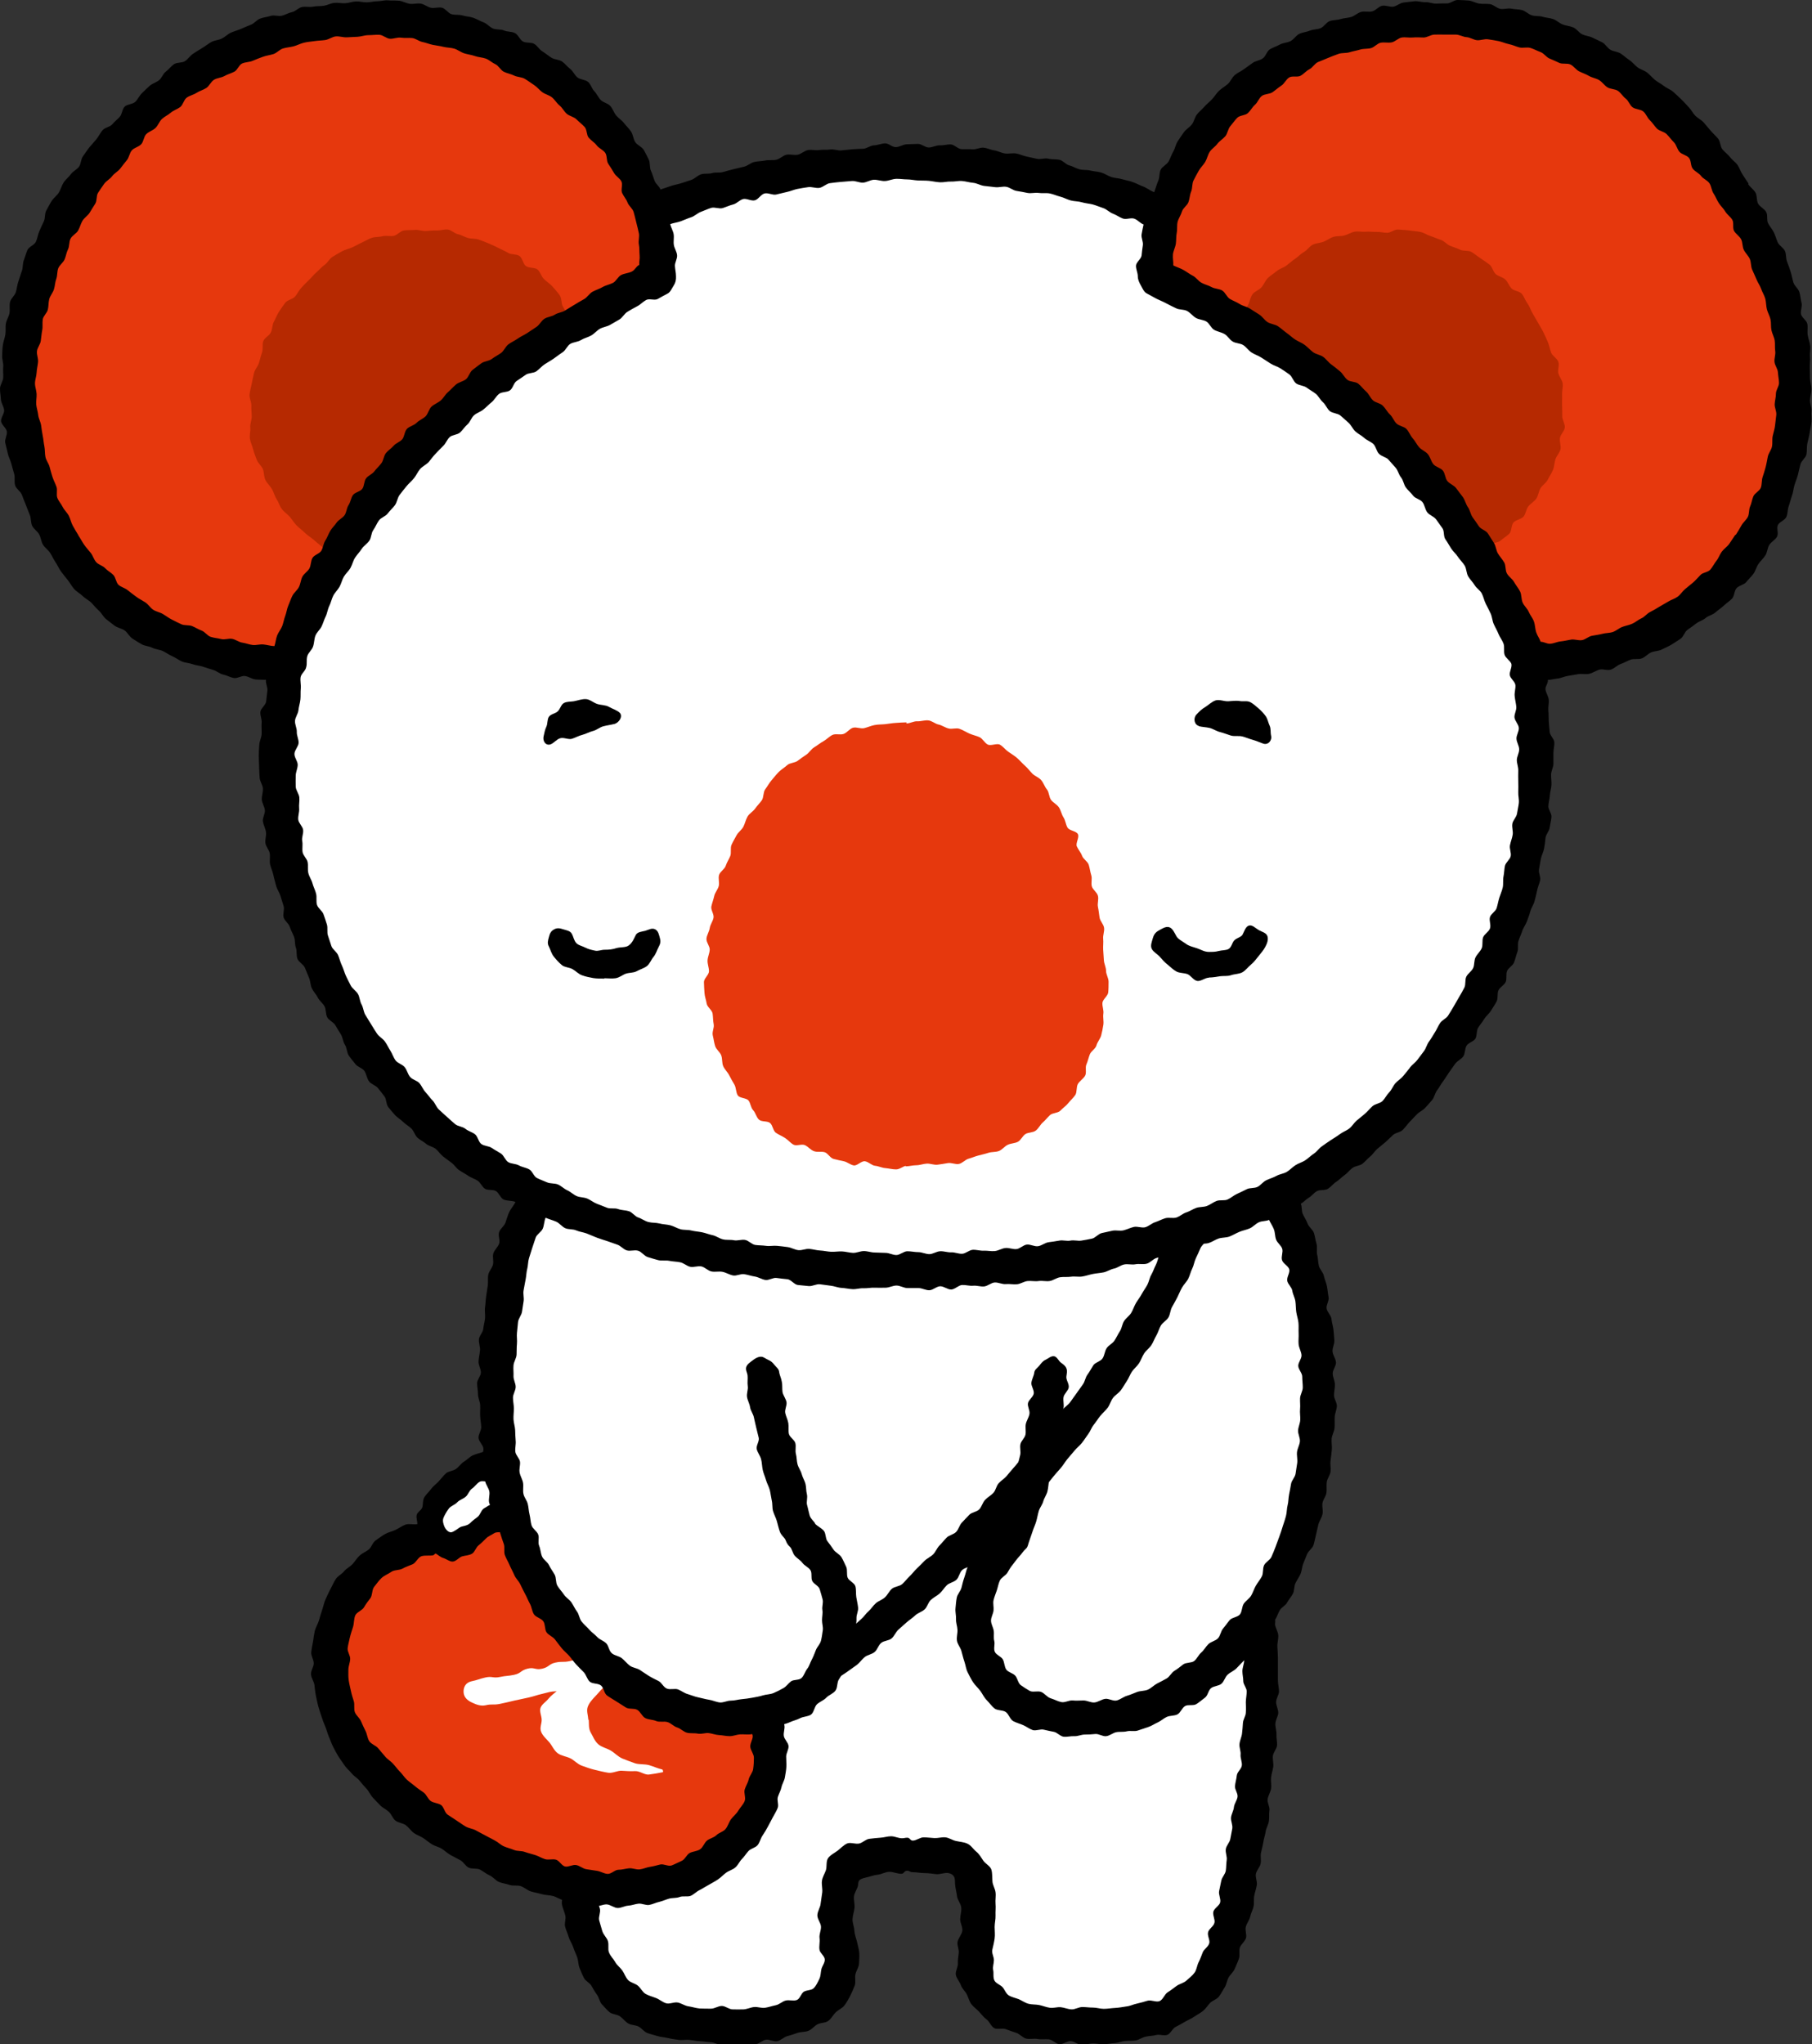 <?xml version="1.0" encoding="UTF-8"?>
<svg id="_レイヤー_2" data-name="レイヤー_2" xmlns="http://www.w3.org/2000/svg" viewBox="0 0 100.49 113.37">
  <rect x="0" y="0" width="100.49" height="113.37" fill="#333333" stroke="none"/>
  <defs>
    <style>
      .cls-1 {
        fill: #fff;
      }

      .cls-2 {
        fill: #e6380d;
      }

      .cls-3 {
        fill: #b62901;
      }
    </style>
  </defs>
  <g id="_レイヤー_1-2" data-name="レイヤー_1">
    <g>
      <path class="cls-1" d="M37.49,11.34c-1.87.77-5.14,2.04-9.4,5.43-4.26,3.39-11.73,15.02-12.4,20.45-.68,5.43.1,11.63,2.04,16.09,1.94,4.46,6.4,9.85,8.33,11.02,1.94,1.16,3.55,1.68,3.36,2.39s-2.07,6.59-2.07,8.72v5.43s-2.07,1.29-2.65,1.87-1.1,2.2-1.1,2.2l8.46,20.22s.65,3.75,1.87,5.1,4.78,1.94,6.53,2.07c1.74.13,4.39-.39,5.23-1.23s1.23-2.39.9-3.68-.13-2.97.52-3.75,3.04-.71,4.07-.84,1.81.84,2.39,1.29.78,3.62.78,3.62c0,0-.52,2.45.65,3.42,1.16.97,5.1,1.03,7.36.97,2.26-.06,4.39-1.87,5.23-3.23s1.62-7.17,2-9.37.19-9.3.19-9.3c0,0,1.36-2.78,2.26-5.04.9-2.26,1.16-6.78,1.03-9.37s-1.16-7.3-1.49-8.14-.52-1.29.32-1.94,6.53-4.39,8.79-8.14c2.26-3.75,3.49-6.98,4.07-10.01.58-3.04.32-7.36.32-9.04s-1.62-11.69-4.97-16.73c-3.36-5.04-15.57-10.34-20.22-11.56s-7.82-1.81-12.02-1.36c-4.2.45-7.56,1.29-10.4,2.45Z"/>
      <path class="cls-2" d="M36.59,14.96c-.01-.23-.2-.53-.23-.77s.13-.5.09-.73-.3-.42-.36-.65-.2-.43-.26-.66-.11-.45-.19-.67.11-.55.02-.77-.14-.46-.25-.68-.52-.27-.63-.48-.26-.39-.38-.59-.14-.46-.27-.66-.22-.42-.36-.61-.38-.3-.53-.49-.27-.38-.43-.56-.16-.49-.32-.66-.51-.16-.68-.33-.18-.49-.35-.65-.25-.44-.43-.6-.47-.18-.66-.32-.53-.07-.73-.2-.38-.26-.58-.39-.36-.3-.56-.42-.3-.42-.51-.53-.38-.29-.6-.39-.46-.13-.68-.21-.41-.26-.63-.34-.44-.21-.66-.27-.56.29-.79.23-.36-.53-.59-.57-.52.22-.75.19-.46-.12-.69-.14-.46-.2-.69-.21-.48.32-.71.32-.46-.13-.7-.12-.47-.09-.71-.07-.49-.13-.72-.1-.47.08-.7.12-.43.28-.66.33-.43.22-.66.27-.52-.15-.75-.08-.45.13-.68.2-.44.18-.66.26-.34.42-.56.51-.49.03-.7.13-.51.04-.72.15-.33.4-.54.51-.51.07-.71.19-.29.44-.49.57-.33.35-.53.48-.59,0-.78.14-.36.32-.54.47-.33.36-.51.51-.4.27-.57.43-.37.31-.54.48-.33.35-.49.52-.31.36-.47.54-.38.31-.53.49-.42.28-.57.46,0,.62-.14.81-.23.42-.37.61-.58.17-.72.36-.24.43-.37.62c-.14.21-.37.35-.49.54-.13.21-.19.46-.31.65-.12.22-.04.53-.14.73s-.3.36-.4.58c-.09.21-.19.42-.28.64s.02.5-.05.72-.38.36-.45.59-.19.43-.25.66-.1.46-.16.69.02.48-.03.71-.28.42-.33.65-.07.47-.1.7-.06.47-.09.7.31.5.29.73-.37.44-.38.67,0,.47,0,.71.22.47.23.7.1.46.12.69-.11.48-.08.71-.12.5-.07.72.32.41.38.63-.12.52-.05.74.5.31.58.53-.26.59-.18.8.37.35.46.56.08.47.17.68.13.45.24.66.27.39.38.59.46.27.57.47-.06.58.06.77.26.39.39.58.3.37.43.55.56.14.71.32.21.43.36.59.23.43.39.58.36.3.53.44.41.23.6.35c.2.13.51.06.72.17s.38.29.59.39.34.4.56.5.43.23.65.32.56-.13.78-.05.37.42.59.48.54-.14.77-.08c.24.06.37.52.6.57.25.06.54-.18.76-.14.26.04.46.33.68.36.28.03.53-.27.72-.28.3-.02.53.03.73-.02.27-.07.32-.25.48-.44.13-.16.52-.18.63-.46.08-.2.03-.48.13-.75.07-.19.25-.36.35-.59.08-.19.17-.4.27-.61.09-.19.25-.36.36-.57.1-.19-.11-.56,0-.76.1-.19.53-.2.65-.41.11-.19.24-.37.36-.57.11-.19.25-.36.37-.56.12-.18-.1-.59.03-.79s.41-.26.54-.45.42-.25.56-.43.03-.53.16-.72.46-.21.6-.4.27-.36.41-.54.33-.33.47-.51-.02-.61.12-.79.54-.16.68-.34.32-.33.47-.51.33-.33.48-.5.22-.42.38-.59.3-.35.46-.51.38-.27.54-.43.23-.42.4-.58.25-.41.42-.56.45-.19.62-.34.34-.3.52-.45.29-.38.47-.52.3-.37.49-.51.58.02.77-.12.21-.5.4-.63.42-.2.61-.33.55.02.74-.1.27-.41.46-.54.32-.35.51-.47.5-.06.69-.18.32-.35.5-.47.25-.47.43-.58c.2-.13.39-.24.58-.36.2-.13.65.16.83.04.2-.13.16-.62.34-.73.21-.13.41-.24.58-.35.22-.14.56-.03.72-.13.36-.23.48-.09.64-.38Z"/>
      <path class="cls-2" d="M63.84,15.29c0-.21-.04-.6-.02-.84.02-.22.15-.45.19-.69.03-.22.17-.43.23-.67.05-.22-.03-.48.03-.71s.21-.42.29-.64.09-.46.17-.68.14-.44.23-.66.47-.3.57-.51-.09-.55.02-.76.12-.47.24-.67.38-.32.5-.52.16-.46.29-.65.41-.28.55-.46.38-.29.53-.46.16-.48.33-.64.32-.34.49-.5.49-.14.67-.29.18-.53.37-.67.61.06.8-.07.3-.39.5-.51.42-.19.63-.31.3-.41.51-.52.44-.16.65-.26.35-.36.57-.45.45-.14.67-.22.5-.01.72-.09.46-.08.69-.15.48,0,.7-.07.43-.19.66-.24.44-.16.67-.21.44-.23.67-.26.48.1.71.08.46-.14.69-.15.46.18.7.19.47-.03.71,0,.47.05.7.08.45.15.69.19.55-.35.78-.31.47.12.7.18.42.29.65.36.45.15.68.22.53-.06.75.03.28.58.5.67.42.21.63.31.46.13.67.24.54-.02.75.1.43.22.63.34.36.33.56.46.5.11.7.25.24.48.43.62.42.23.61.38.5.14.68.3.32.37.49.53.08.61.25.78.57.1.73.27.3.36.46.53.18.47.33.64.56.14.7.32.32.35.47.53-.05.62.09.81.37.31.5.5.38.31.5.5.41.3.53.49.23.41.35.61.25.41.36.61-.16.62-.06.82.56.25.66.45-.03.53.06.74.06.48.14.69.51.31.58.53.17.44.24.66.16.45.22.67c.06.23.13.47.17.69.05.23-.19.51-.16.74.03.24-.02.47-.01.69s.13.44.14.67.08.45.08.68.04.45.03.68-.27.44-.29.66.24.48.22.7-.37.41-.4.63.05.46.01.68-.2.42-.25.64.06.47,0,.69-.03.46-.09.68-.15.43-.22.64.03.49-.04.71-.48.3-.56.51-.1.45-.19.65-.02.5-.13.7c-.12.22-.39.35-.51.55s-.32.38-.45.58-.09.53-.24.73-.43.29-.58.48-.09.58-.25.76-.58.12-.75.29-.32.36-.51.52-.45.21-.64.35-.22.53-.43.66-.5.11-.72.23-.35.38-.57.49c-.21.1-.42.22-.62.31s-.51-.01-.72.07-.39.27-.6.35c-.22.08-.53-.1-.74-.03-.22.08-.4.26-.61.32-.23.07-.41.27-.62.32-.23.06-.43.25-.64.29-.24.05-.49.04-.69.07-.25.04-.49.06-.69.07-.3.02-.54.18-.75.18-.32,0-.66-.13-.83-.27-.15-.12-.38-.39-.47-.72-.04-.13.12-.43-.02-.73-.08-.19-.29-.36-.4-.6-.1-.2,0-.51-.11-.74-.1-.2-.43-.3-.54-.52-.11-.2-.33-.36-.44-.57-.11-.21-.09-.48-.21-.7s-.13-.47-.25-.68-.28-.39-.4-.6-.3-.38-.42-.58-.06-.53-.18-.73-.53-.24-.66-.44-.25-.41-.38-.61-.27-.4-.4-.59-.27-.4-.41-.59c-.14-.2-.28-.39-.41-.58-.15-.2-.3-.38-.44-.55s-.07-.54-.24-.72c-.15-.16-.4-.25-.57-.42-.16-.16-.22-.43-.39-.6s-.43-.21-.61-.37-.19-.47-.37-.63-.55-.08-.72-.24-.4-.24-.58-.39-.27-.39-.45-.54-.46-.17-.64-.32-.31-.36-.49-.5-.26-.42-.44-.56-.52-.09-.7-.22-.1-.65-.28-.79-.59.01-.77-.12-.24-.48-.43-.61c-.2-.14-.46-.16-.65-.28-.2-.13-.48-.13-.67-.25-.21-.13-.31-.4-.5-.51-.22-.13-.43-.23-.61-.32-.21-.11-.53-.02-.73-.13-.21-.11-.2-.64-.4-.75-.21-.12-.48-.13-.67-.24-.22-.12-.44-.21-.63-.32-.22-.12-.4-.29-.59-.4-.24-.13-.57-.03-.74-.13-.39-.22-.57,0-.76-.3Z"/>
      <path class="cls-2" d="M28.12,83.89c-.15.13-.5.26-.71.45-.18.16-.39.3-.58.46s-.32.42-.51.55c-.26.18-.47.4-.63.42-.13.02-.36-.18-.63-.2-.2-.02-.42.02-.63,0s-.45.04-.64.01c-.36-.05-.3-.07-.61-.03-.35.04-.19.16-.57.35-.18.09-.53-.06-.76.07-.19.11-.31.37-.52.5-.19.12-.34.31-.54.45s-.53.08-.71.24-.28.4-.45.57-.19.45-.32.64c-.14.19-.34.33-.43.54s-.07.45-.14.67-.12.42-.16.65-.22.42-.24.66-.03.46-.03.69-.07.46-.05.7.06.46.09.69.12.45.17.67.09.45.15.68.15.43.23.65.01.49.1.71.41.32.51.53.01.51.12.7.29.36.42.55.21.41.35.59.42.24.57.41.13.5.29.66.34.31.5.47.38.26.55.41.38.25.56.39.38.25.56.39.29.36.48.5.34.3.53.43.37.27.55.4.53,0,.75.13c.2.11.27.48.49.59.2.1.47.11.69.21s.47.08.7.17.34.42.56.5.48.06.71.13.5,0,.72.07.45.16.67.22.46.13.68.19.43.26.65.32.49.02.71.07c.24.05.48.06.7.09.24.04.49-.02.71,0,.25.03.46.3.68.31.23.01.46-.24.69-.26s.46.06.69.03.45-.08.67-.14.52.11.74.04.44-.2.65-.29.43-.2.64-.31.33-.37.52-.49.45-.18.63-.32.33-.34.5-.49c.18-.16.45-.23.6-.39s.2-.43.34-.59c.15-.17.22-.4.35-.57.14-.18.37-.29.49-.46.13-.19.18-.42.28-.6.11-.2.18-.4.26-.61s.16-.41.2-.63-.05-.43-.04-.66c0-.21.18-.42.17-.64s-.18-.42-.21-.63c-.03-.22-.03-.44-.07-.64-.04-.23-.11-.44-.15-.62-.09-.38.14-.37-.13-.55-.31-.21-.22-.19-.68-.2-.21,0-.47.14-.75.13-.23-.01-.49.07-.75.06-.24-.02-.47-.28-.72-.31s-.48-.14-.73-.17-.5-.03-.74-.07c-.26-.04-.5-.07-.73-.11-.27-.06-.57.11-.78.04s-.36-.33-.58-.45c-.2-.11-.39-.24-.59-.38-.19-.13-.48-.14-.67-.29s-.42-.24-.6-.39-.23-.45-.4-.62-.27-.4-.43-.57-.41-.27-.56-.44-.29-.38-.44-.56c-.15-.19-.21-.45-.34-.63-.15-.2-.39-.32-.51-.5s-.24-.37-.36-.57c-.11-.19-.35-.31-.47-.52s0-.52-.1-.72-.48-.26-.59-.46-.19-.42-.3-.62c-.11-.21-.12-.47-.21-.66-.12-.23-.06-.51-.14-.69-.18-.37-.42-.16-.58-.46-.14-.28-.07-.32-.17-.62-.1-.32.02-.41-.21-.62Z"/>
      <path class="cls-1" d="M32.63,95.39c-.02-.28-.12-.52-.03-.75s.27-.42.46-.62c.17-.17.32-.4.56-.55.21-.13.53-.19.78-.31-.17-.13-.45-.25-.62-.4s-.39-.23-.55-.38-.23-.43-.39-.58c-.16.02-.32.08-.47.11-.39.09-.38.13-.77.21s-.41,0-.79.08-.35.25-.74.34-.43-.1-.82,0-.35.26-.74.34-.4.04-.79.12-.42-.06-.81.03-.38.13-.77.21c-.34.08-.45.36-.43.62.02.23.16.42.47.56.25.12.49.2.74.15.39-.09.41,0,.81-.08s.39-.09.79-.18.4-.08.79-.17.39-.12.78-.21.38-.12.78-.14c-.17.15-.31.24-.44.4-.14.18-.37.31-.45.51s.06.46.06.68-.12.44-.03.66c.09.23.29.39.46.59.15.18.25.44.46.6.19.14.47.17.7.28.22.11.39.32.64.41s.47.17.72.23.49.12.74.16.52-.13.76-.11.49.03.74.02.52.22.76.19.53-.08.77-.13c.03-.01,0-.14-.03-.15-.26-.06-.49-.17-.73-.24-.26-.07-.54-.03-.77-.1-.26-.09-.5-.18-.72-.27-.25-.11-.43-.32-.64-.44-.24-.14-.52-.19-.69-.35-.21-.18-.3-.45-.42-.65-.13-.23-.09-.47-.11-.72Z"/>
      <path class="cls-3" d="M82.2,30.55c.17-.12.27-.2.43-.33s.44-.11.59-.24.34-.25.48-.38.1-.48.24-.63.42-.17.55-.32.14-.41.27-.57.33-.27.44-.43.13-.4.23-.57.31-.29.4-.47.21-.35.29-.54.08-.41.14-.6.24-.36.28-.55-.06-.43-.03-.63.25-.38.27-.58-.14-.42-.14-.62,0-.4-.01-.6.01-.41,0-.61.06-.42.03-.62-.2-.38-.24-.57.07-.44,0-.63-.33-.32-.4-.51-.1-.4-.18-.58-.16-.37-.25-.55-.2-.35-.3-.53-.2-.35-.3-.52-.16-.38-.28-.54c-.12-.16-.18-.37-.31-.53s-.43-.16-.57-.3-.2-.36-.35-.5-.38-.17-.53-.3-.19-.41-.35-.53-.33-.24-.5-.35-.33-.25-.5-.35-.44-.03-.62-.12-.37-.14-.56-.22-.33-.27-.52-.33-.38-.15-.57-.21-.37-.19-.57-.23-.41-.05-.61-.08-.41-.03-.61-.05-.41.18-.61.18-.4-.06-.6-.05-.4-.03-.6-.01-.41-.04-.61,0-.38.16-.57.21-.42.02-.61.08-.36.2-.55.27-.41.07-.59.16-.3.3-.48.4-.31.25-.48.37c-.18.12-.33.26-.49.38-.17.13-.39.18-.54.31-.17.14-.35.25-.49.38-.15.15-.23.37-.35.51-.14.17-.4.24-.51.4-.13.18-.15.42-.24.59-.11.2-.27.37-.33.54-.09.24-.04.47-.09.62.17.09.35.18.52.28.16.1.39.12.56.24s.29.27.46.38.33.22.49.34.26.31.42.43.4.13.56.25.25.32.41.44.26.31.41.44.36.19.51.32.32.23.47.36.29.27.44.4.27.29.42.43.28.29.42.42.34.22.49.35.29.27.44.41.16.4.3.54.4.16.54.3.24.33.38.47.2.36.34.5.33.24.47.38.32.25.46.39.31.26.44.4.19.38.32.52.22.34.35.49.43.16.56.3.23.33.36.48c.14.15.21.36.33.5.13.16.28.3.4.44.13.16.17.39.29.53.13.17.28.3.39.44.14.18.34.17.44.31Z"/>
      <path d="M43.35,95.1c-.05-.17-.13-.38-.25-.49s-.39.05-.56,0-.31-.22-.48-.17c-.17.05-.22.25-.33.37s-.28.21-.31.37-.13.36-.08.53c.05.16.36.29.4.53.04.18-.15.42-.13.64.02.19.2.39.2.6,0,.2-.01.41-.04.62-.02.19-.2.37-.25.58-.04.19-.16.36-.22.56-.06.19.08.47-.01.66-.08.18-.24.34-.35.52-.1.17-.27.3-.4.47-.12.16-.17.39-.31.55-.13.15-.37.2-.51.34s-.37.17-.52.3-.21.37-.38.48-.4.11-.57.2-.26.36-.45.44-.36.18-.55.25-.44-.1-.64-.05-.37.1-.57.13-.37.12-.57.14-.39-.08-.59-.06-.38.08-.58.08-.4.24-.6.23-.39-.14-.59-.17-.39-.06-.59-.09-.36-.19-.56-.23-.43.12-.62.08-.32-.33-.51-.38-.42.03-.61-.03-.36-.17-.55-.23-.38-.1-.57-.17-.41-.03-.6-.11-.38-.12-.56-.2-.33-.24-.51-.33-.35-.19-.53-.28c-.18-.09-.35-.19-.52-.28s-.39-.11-.56-.21-.33-.22-.5-.33-.34-.22-.5-.33-.2-.42-.36-.53-.41-.11-.57-.22-.23-.35-.39-.47-.33-.22-.48-.35-.32-.24-.46-.37-.25-.31-.39-.45-.25-.3-.38-.44-.32-.25-.44-.4-.26-.3-.38-.45-.38-.22-.49-.39-.12-.4-.21-.57-.17-.36-.25-.54-.27-.32-.34-.5,0-.42-.06-.61-.12-.38-.16-.57-.09-.38-.12-.58-.02-.39-.02-.59.09-.39.1-.59-.16-.41-.14-.6.08-.39.12-.59c.05-.21.12-.41.18-.6.06-.2.04-.44.12-.63s.39-.28.49-.46.23-.34.35-.5.08-.47.21-.63.26-.35.41-.49.37-.22.54-.34.44-.08.62-.18.37-.16.56-.24.3-.39.5-.45c.2-.06.44-.01.64-.05.04,0,.1-.09.14-.1.14.08.27.21.42.25.17.05.35.2.51.2.2,0,.37-.24.54-.29s.39-.05.55-.15.21-.34.36-.46.28-.25.41-.38c.11-.12.3-.19.45-.29.14-.1.38-.02.53-.1s.22-.35.38-.41c.2-.07.26-.15.34-.32s.19-.3.13-.5c-.07-.2-.19-.31-.36-.4s-.34-.11-.54-.04c-.18.06-.38.05-.55.12s-.33.17-.49.27-.2.35-.35.47-.29.21-.41.34c-.18.18-.47.16-.59.25-.32.23-.45.29-.53.26-.13-.03-.24-.16-.3-.28-.06-.14-.14-.35-.06-.53.05-.12.15-.31.29-.5.1-.14.33-.2.47-.35.12-.13.32-.18.47-.31.14-.12.19-.34.35-.45.15-.1.26-.29.43-.38.16-.08.43.05.61-.02.17-.06.34-.1.53-.14.2-.05.38-.28.49-.44s.21-.42.16-.63-.24-.42-.41-.52-.45-.2-.65-.15c-.2.05-.37.19-.55.25s-.39.11-.57.19-.32.25-.49.35-.28.29-.44.4c-.16.12-.41.12-.55.24-.15.13-.27.3-.4.44-.14.15-.31.27-.42.42-.13.17-.28.31-.38.46-.12.19-.06.45-.13.6-.07.15-.26.24-.3.39s.04.35.04.51c-.19.05-.46-.04-.66.03s-.36.2-.55.29-.4.13-.58.23-.34.23-.52.35-.23.38-.39.51-.36.2-.51.34-.25.32-.39.47-.34.24-.47.4-.35.26-.46.43-.19.37-.29.55-.18.37-.27.56-.12.39-.19.59-.12.39-.18.59-.18.38-.23.58c-.04.18-.07.38-.1.6-.03.18-.08.39-.1.6-.01.19.14.4.14.61,0,.19-.17.4-.15.61.01.19.16.38.19.59.02.19.04.39.08.59.04.19.08.39.13.58s.12.38.18.57.13.37.21.56.12.38.2.56.14.37.23.55.18.35.29.53.23.33.34.5.27.29.4.45.31.25.44.41.25.3.39.45.21.34.35.49.27.29.41.43.33.22.48.36.21.37.37.49.41.13.57.25.27.3.43.42.36.18.53.29.31.24.49.35.38.14.55.25.31.25.49.35.35.18.53.28.28.32.46.41c.19.09.45.02.63.11s.34.24.53.32.33.28.51.36.41.1.6.17.44,0,.63.07.36.23.55.29.4.09.6.15.41.05.61.1.38.18.57.23.42-.01.62.02.39.15.59.17.4.13.6.15.42-.11.62-.1.41.2.61.2c.2,0,.39-.12.58-.13s.38-.09.57-.11.41.1.59.07.38-.13.56-.17.37-.13.55-.18.4-.02.58-.09.43,0,.6-.06.33-.24.5-.32c.18-.09.34-.2.51-.29.17-.1.35-.19.51-.3.17-.11.3-.26.45-.37.16-.12.37-.17.51-.29.16-.13.24-.34.37-.47.15-.15.25-.32.37-.45.13-.14.39-.18.51-.33s.16-.37.27-.53.21-.33.3-.5.18-.34.27-.51.2-.34.27-.52-.05-.42.01-.61.16-.35.2-.54.16-.36.19-.55.07-.38.08-.57-.01-.39-.01-.58.15-.4.13-.59-.23-.36-.26-.55.07-.41.03-.6-.11-.38-.16-.56Z"/>
      <path d="M45.95,93.39c-.29,0-.6-.21-.79-.46-.1-.14-.24-.3-.26-.47s.12-.34.18-.5.13-.33.27-.43c.16-.12.36-.18.51-.3s.26-.31.42-.43.41-.12.57-.24.3-.26.46-.38.3-.26.45-.39.26-.31.41-.44.25-.31.4-.44.36-.19.51-.33.23-.34.38-.47.42-.13.57-.26.27-.3.41-.43.26-.3.41-.44.28-.28.42-.42.34-.22.48-.36.21-.35.35-.49.26-.3.4-.44.39-.17.53-.32.18-.38.32-.52.27-.29.41-.43.41-.15.55-.3.18-.37.32-.52.32-.24.46-.39.16-.39.3-.54.31-.25.44-.4.25-.31.39-.46.25-.31.38-.46.32-.25.45-.4.24-.32.37-.47.19-.36.32-.51.38-.2.51-.36.13-.41.25-.57.3-.27.42-.43.31-.27.43-.43.23-.33.35-.49.23-.33.35-.49.14-.39.26-.55.21-.34.32-.51.39-.21.51-.38.12-.4.23-.57.33-.26.44-.43.19-.35.3-.52.12-.39.23-.56.3-.29.4-.46.16-.37.26-.54.23-.33.32-.5.22-.34.31-.51.12-.39.22-.56.16-.37.25-.54.12-.38.2-.56.2-.35.28-.53.15-.36.23-.55.24-.33.31-.51c.07-.16.21-.23.34-.33s.23-.31.39-.34.3.16.47.22c.16.07.28.12.38.25s.19.26.21.42.1.35.03.51c-.07.18-.29.31-.37.5s-.16.36-.25.55-.11.39-.2.57-.13.38-.22.56-.25.32-.35.5-.17.36-.26.54-.19.35-.29.53-.1.41-.2.58-.32.28-.42.45-.15.38-.25.55-.17.37-.28.54-.29.29-.4.46-.17.37-.28.54-.28.3-.39.46-.18.37-.29.53-.21.35-.33.51-.32.27-.44.43-.17.38-.29.54-.28.29-.41.45-.23.33-.36.49-.19.36-.31.52-.23.34-.35.49-.29.28-.42.44-.26.3-.39.46-.23.34-.36.49-.27.3-.4.46-.25.32-.38.47-.4.19-.53.34-.24.33-.38.48-.24.32-.38.47-.27.3-.4.45-.19.38-.33.52-.35.23-.49.37-.23.34-.37.48-.31.27-.45.41-.32.25-.46.39-.2.38-.34.52-.41.16-.56.3-.17.4-.32.54-.4.17-.54.31-.25.33-.4.46-.35.22-.49.36-.19.39-.34.52-.37.19-.52.33-.32.25-.47.38-.3.27-.45.4-.23.36-.38.49-.42.12-.58.25-.21.38-.37.51-.39.15-.55.28-.27.31-.43.43-.33.23-.49.35-.34.22-.5.34c-.17.13-.36.29-.56.29Z"/>
      <path d="M67.04,54.22c-.21,0-.44.21-.64.18-.21-.03-.36-.31-.55-.38-.2-.07-.43-.05-.6-.14-.19-.1-.33-.25-.49-.38-.17-.13-.3-.28-.43-.43-.14-.16-.36-.27-.45-.44-.1-.18,0-.4.05-.59s.14-.33.32-.43c.18-.1.4-.25.59-.19s.29.3.39.48c.09.18.33.29.54.44.17.13.38.17.62.25.21.07.4.2.65.2.19,0,.37,0,.54-.05.19-.05.4-.03.55-.11.17-.09.2-.36.32-.48.14-.14.39-.18.46-.32.1-.18.16-.44.35-.5s.37.15.55.25c.18.1.42.15.48.34s-.02.41-.12.59c-.09.17-.23.34-.37.51-.13.16-.25.33-.42.47-.16.13-.29.32-.48.43-.18.1-.42.09-.63.16-.19.07-.41.03-.62.06-.2.03-.39.07-.61.07Z"/>
      <path d="M66.48,40.27c.18.05.39.05.61.1.19.05.37.18.58.23.2.05.39.13.59.19s.43,0,.63.05.4.14.59.19c.21.06.4.15.58.21.27.09.5-.18.43-.45-.04-.18,0-.38-.08-.55s-.11-.38-.22-.53-.25-.3-.39-.42-.29-.26-.46-.35-.38-.03-.57-.06c-.22-.04-.44,0-.66.01s-.48-.11-.69-.05c-.22.07-.4.26-.58.37-.21.12-.36.28-.5.43-.17.2-.11.55.15.62Z"/>
      <path class="cls-3" d="M18.36,30.52c-.17-.12-.34-.08-.5-.2s-.32-.26-.47-.39-.34-.24-.48-.38-.32-.27-.46-.41-.25-.33-.38-.48-.32-.27-.44-.43-.18-.38-.29-.55-.16-.39-.26-.56-.27-.32-.36-.5-.07-.42-.14-.6-.27-.33-.34-.52-.15-.38-.2-.58-.15-.39-.18-.59.04-.42.02-.62.08-.41.08-.61-.03-.4-.02-.6-.12-.42-.1-.62.08-.4.12-.6.08-.4.13-.6.21-.36.27-.55.1-.39.17-.58,0-.44.07-.63.33-.3.42-.48.07-.42.17-.6.17-.38.28-.55.23-.34.35-.5c.12-.16.41-.19.54-.34s.21-.34.35-.49.27-.29.42-.43.27-.3.42-.43.28-.29.45-.41.26-.33.43-.44.35-.21.53-.31.39-.14.57-.22.36-.19.54-.27.36-.2.55-.26.41-.04.61-.09.42.02.61-.02.36-.27.56-.3.41-.01.61-.03.41.07.61.06.4-.04.6-.03.41-.07.61-.05.37.22.57.26.37.16.56.21.4.02.6.09.37.14.56.22.36.16.54.25.36.17.53.27.44.05.61.16c.18.12.2.44.36.56.17.13.49.07.64.19.17.14.22.39.36.53.15.15.34.26.47.41.14.17.29.32.4.48.13.18.09.45.17.61.11.2.22.37.28.54.09.24.29.45.33.6-.17.09-.45.1-.62.21-.16.1-.36.17-.53.28s-.28.29-.45.41-.36.18-.52.3-.34.2-.5.32-.29.27-.45.4-.26.3-.42.43-.36.18-.51.31-.18.39-.33.52-.42.11-.57.25-.15.43-.29.56-.44.11-.58.24-.16.41-.31.54-.35.21-.49.35-.24.32-.38.46-.37.19-.51.33-.32.25-.46.39-.25.31-.39.45-.24.32-.38.46-.34.22-.48.37-.26.31-.39.45-.25.31-.39.45-.2.36-.34.5-.28.29-.41.44-.39.19-.52.33-.16.39-.29.54c-.14.15-.3.28-.42.42-.13.16-.17.39-.29.53-.13.16-.31.27-.43.41-.13.17-.27.31-.38.46-.14.18-.3.17-.4.3Z"/>
      <path class="cls-2" d="M50.28,64.65c-.18,0-.38.21-.59.2-.19,0-.38-.05-.58-.07-.19-.01-.38-.11-.58-.13-.19-.02-.36-.22-.56-.25s-.43.26-.62.23-.36-.19-.55-.23-.38-.08-.57-.13-.31-.31-.49-.37-.41.01-.6-.06-.31-.24-.49-.33-.47.06-.64-.03-.3-.26-.47-.37-.35-.18-.51-.29-.17-.41-.32-.54-.47-.05-.62-.19-.18-.37-.32-.52-.14-.39-.26-.54-.48-.12-.59-.28-.09-.43-.19-.6-.2-.34-.29-.52-.25-.32-.33-.5-.04-.41-.11-.6-.28-.33-.34-.52-.08-.39-.13-.59.09-.42.05-.62-.03-.39-.06-.59-.3-.36-.33-.56-.11-.39-.12-.59-.03-.4-.03-.6.28-.4.28-.6-.09-.4-.08-.6.11-.39.12-.59-.2-.42-.18-.62.15-.38.18-.58.17-.37.21-.57-.16-.44-.12-.63.12-.39.16-.58.2-.36.25-.55-.04-.43.02-.62.31-.32.37-.51.18-.36.25-.54-.01-.44.07-.62.19-.36.28-.53.29-.3.38-.48.13-.39.23-.56.31-.28.42-.44.26-.3.37-.46.07-.45.19-.61.22-.35.35-.5.26-.32.4-.46.33-.25.47-.38.43-.12.58-.24.32-.23.48-.34.27-.31.44-.41.33-.24.5-.33.32-.26.5-.35.44.01.63-.06.32-.28.51-.34.43.07.63.02.37-.13.57-.17.39-.03.59-.05.39-.06.59-.07.39-.03.59-.03v.06c.2,0,.4-.13.6-.12s.41-.07.61-.05.38.19.57.23.36.17.56.22.42-.05.61.02.36.18.54.26.38.12.56.2.28.32.46.41.51-.09.68.01.3.28.46.39.34.22.49.35.28.29.43.42.27.3.41.44.36.21.49.36.19.36.32.52.11.42.23.58.33.25.44.42.14.38.25.55.12.38.22.56.49.19.58.37-.14.5-.06.68.22.33.29.52.31.31.37.5.08.39.14.58-.02.42.03.61.29.33.34.53-.04.42,0,.61.06.39.09.59.22.37.25.57-.07.41-.05.61-.01.4,0,.6.03.39.04.59.12.39.12.59.14.4.14.6,0,.41-.02.6-.3.38-.32.57.08.41.05.61.03.41,0,.61-.07.4-.12.59-.21.36-.26.55-.3.32-.37.5-.11.38-.19.56.02.45-.07.62-.3.29-.4.46-.04.46-.15.62-.27.3-.39.45-.3.27-.43.41-.44.12-.58.25-.26.29-.4.41-.23.33-.39.45-.41.09-.57.19-.25.34-.42.43-.39.08-.57.17-.3.27-.48.34-.4.04-.58.1-.37.1-.56.15-.37.13-.55.18-.35.26-.54.29-.41-.08-.6-.05-.39.07-.58.09c-.2.02-.4-.07-.59-.06-.2.01-.39.09-.58.09-.2,0-.4.06-.58.06-.03-.01,0-.07,0-.07Z"/>
      <path d="M33.52,54.27c-.22,0-.42,0-.62-.03-.22-.04-.42-.08-.61-.15-.21-.07-.35-.24-.53-.34-.19-.11-.45-.1-.6-.23-.17-.14-.31-.3-.44-.46-.14-.17-.19-.39-.28-.57-.1-.18-.05-.33,0-.52s.1-.33.29-.43c.18-.1.33-.06.52,0s.38.08.47.26c.08.14.11.37.25.51.12.12.34.16.51.25.15.08.33.12.52.16.17.04.34-.05.53-.05.25,0,.44-.02.65-.09.24-.07.52-.02.69-.15.21-.15.3-.41.39-.58.1-.18.34-.18.52-.23s.37-.18.56-.08c.18.1.21.32.26.5s.02.31-.08.49c-.09.17-.14.37-.28.54-.13.15-.2.38-.37.51-.16.12-.38.18-.56.28-.18.1-.4.07-.61.14-.19.07-.35.22-.57.25-.2.03-.4,0-.62,0Z"/>
      <path d="M34.06,40.15c-.18.05-.39.07-.61.13-.19.05-.36.21-.57.26-.2.05-.38.16-.58.21s-.39.16-.58.22-.46-.09-.65-.03c-.21.06-.36.28-.54.34-.27.09-.45-.19-.38-.46.04-.18.07-.35.15-.52s.04-.4.14-.55.35-.17.49-.3.18-.37.34-.46.36-.07.55-.1c.22-.04.45-.13.67-.12s.42.2.63.27c.22.07.46.05.65.16.21.12.47.19.61.34.17.2-.05.54-.31.61Z"/>
      <path d="M96.97,10.18c-.11-.17-.22-.34-.33-.5s-.17-.37-.28-.53-.3-.28-.42-.44-.3-.28-.42-.43-.11-.43-.23-.58-.28-.29-.41-.44-.26-.31-.39-.46-.33-.24-.47-.38-.23-.34-.37-.48-.27-.3-.42-.44-.29-.28-.44-.41-.36-.2-.51-.32-.34-.21-.5-.34-.28-.29-.44-.41-.37-.17-.53-.29-.28-.29-.45-.4-.31-.25-.48-.36-.4-.11-.57-.21-.28-.32-.45-.41-.36-.17-.54-.26-.4-.1-.58-.19-.3-.3-.49-.38-.4-.09-.58-.16-.34-.23-.53-.3-.4-.07-.59-.13-.41-.02-.6-.08-.35-.24-.54-.29-.4-.04-.6-.08-.41.05-.61.01-.37-.23-.56-.26-.4,0-.6-.03-.39-.15-.59-.17-.4-.02-.6-.03-.4.19-.6.19-.4,0-.6.01-.4-.09-.6-.08-.41-.07-.61-.05-.4.05-.6.07-.38.2-.57.23-.42-.09-.62-.05-.35.26-.55.31-.41-.02-.61.03c-.2.05-.36.22-.55.28s-.41.06-.6.12-.41.04-.6.11-.31.31-.5.39-.41.06-.6.14-.41.09-.59.18-.3.31-.48.4-.41.09-.59.19-.38.16-.55.26-.23.39-.4.51-.4.13-.56.25-.33.23-.49.35-.36.2-.51.33-.23.36-.38.49-.33.23-.48.37-.25.32-.39.47-.3.27-.43.42-.3.28-.42.44-.15.39-.28.55-.32.26-.44.43-.23.33-.34.5-.14.39-.24.56-.16.37-.26.55-.35.28-.44.46-.05.42-.13.6-.16.46-.23.65c-.19-.07-.43-.25-.62-.32s-.37-.17-.56-.24-.39-.1-.59-.16-.41-.06-.6-.12-.36-.19-.56-.25-.4-.06-.6-.11-.41-.02-.61-.07-.37-.17-.57-.22-.35-.27-.55-.31-.41-.01-.61-.06-.42.05-.62.01-.39-.09-.59-.13-.39-.14-.59-.17-.41.03-.61,0-.39-.14-.59-.17-.39-.13-.59-.15-.42.11-.62.09-.41,0-.61-.01-.39-.25-.59-.26-.41.06-.61.05-.41.12-.61.12-.4-.2-.6-.2-.41.02-.61.02-.4.15-.61.16-.41-.22-.61-.21-.4.1-.61.11-.4.18-.6.19-.4.01-.61.03-.4.04-.6.06-.41-.08-.62-.05-.41,0-.61.03-.41-.03-.61,0-.38.22-.58.26-.42-.04-.62,0-.37.24-.57.28-.41,0-.61.04-.41.04-.6.08-.37.21-.56.26-.39.09-.59.14-.39.1-.59.16-.42,0-.61.06-.42,0-.62.07-.35.25-.54.31-.38.13-.58.19-.4.09-.59.16-.34.11-.53.18c-.07-.19-.24-.28-.32-.47s-.12-.38-.21-.57-.03-.44-.12-.62-.18-.37-.28-.54-.36-.26-.47-.43-.12-.41-.23-.58-.27-.31-.39-.47-.31-.27-.44-.43-.19-.37-.32-.52-.39-.19-.53-.33-.22-.35-.36-.49-.19-.39-.35-.52-.43-.12-.59-.25-.24-.35-.4-.47-.29-.3-.45-.41-.42-.1-.59-.21-.32-.24-.5-.35-.28-.32-.46-.42-.44-.03-.62-.13-.26-.38-.45-.47-.42-.06-.6-.14-.42-.03-.61-.11-.33-.27-.52-.34-.37-.18-.56-.25-.4-.07-.6-.13-.41-.02-.61-.07c-.19-.05-.34-.31-.53-.36s-.42.04-.62,0-.37-.2-.57-.23-.41.04-.61.01-.39-.15-.59-.17-.4,0-.6-.02-.4.05-.6.05-.4.06-.6.06-.4-.06-.6-.05-.39.09-.59.1-.4-.04-.6-.02-.39.13-.58.16-.4.01-.6.05-.41-.02-.61.02-.36.24-.55.28-.37.15-.56.2-.43-.05-.62.01-.4.08-.59.15-.33.27-.51.34-.37.15-.55.23-.38.13-.56.21-.33.24-.51.33-.4.09-.58.19-.33.23-.5.33-.34.21-.51.32-.28.3-.45.41-.45.06-.61.17-.29.29-.45.41-.23.36-.38.48-.37.18-.52.31-.29.28-.43.41-.22.34-.37.48-.43.12-.58.26-.14.42-.28.57-.29.27-.42.42-.41.17-.54.33-.21.34-.34.5-.27.3-.39.45-.23.33-.35.49-.1.42-.22.58-.34.25-.45.41-.29.29-.4.46c-.11.17-.16.38-.26.55s-.29.3-.4.47-.2.36-.3.53-.05.43-.14.61-.17.37-.25.55-.1.39-.19.58-.39.27-.47.46-.13.39-.2.57-.04.42-.11.6-.12.38-.19.57-.08.4-.14.59-.27.35-.32.54,0,.42-.03.61-.16.38-.2.58,0,.41-.03.61-.11.39-.14.59-.03.4-.04.6.08.41.06.61.01.4,0,.6S0,21.35,0,21.55s.04.4.05.6.16.39.18.59-.19.42-.17.62.29.37.32.57-.13.43-.09.62.1.39.14.59.15.38.2.58.11.39.16.58-.01.43.05.62.3.33.37.51.14.37.22.56.14.38.22.56.05.42.13.6.29.3.39.48.11.4.21.57.29.29.4.46c.11.17.19.36.3.52s.19.36.31.52.25.32.37.47.22.34.35.49.33.25.47.39.34.23.48.37.26.3.42.44.24.34.4.47.32.25.48.37.39.15.55.26.26.34.43.45.34.22.52.32.41.1.58.19.4.1.58.18.34.21.53.29.35.21.53.29.4.08.59.15.39.08.58.14.38.13.57.18.36.22.56.26.38.15.58.19.43-.14.63-.11.39.17.58.19.38.01.58.02c-.03.2.1.4.08.6s-.05.4-.07.6-.3.38-.32.58.09.41.07.61.01.4,0,.61-.12.4-.13.6-.03.4-.03.61.02.4.02.61.02.4.03.61.17.4.18.6-.07.41-.06.61.15.39.17.59-.14.42-.11.62.14.39.17.59-.06.42-.03.62.21.37.24.57-.02.42.02.61.14.38.18.58.1.39.15.59.18.37.24.56.12.38.18.58-.06.44,0,.63.28.33.34.52.17.37.24.56.03.42.1.6.01.43.09.62.33.3.41.49.15.37.23.56.07.41.16.59.24.33.33.51.28.31.37.48.05.43.15.61.35.26.45.44.21.34.31.51.11.4.22.57.1.42.21.59.25.32.37.48.39.22.5.38.13.4.25.57.37.22.5.38c.12.15.24.3.36.46s.09.44.21.59.25.31.38.45.31.24.45.38.32.23.46.37.19.37.33.5.33.21.48.34.38.16.53.28.26.3.41.42.31.23.47.35.26.3.42.41.34.2.5.31.36.17.52.27.25.34.41.45.44.03.61.13.24.36.41.46.51.06.68.15c-.09.18-.28.4-.36.58s-.13.38-.2.57-.28.32-.35.52.07.44,0,.64-.26.34-.32.54.03.42-.02.62-.22.36-.26.56,0,.41-.03.61-.06.4-.09.6-.03.4-.06.6.02.41,0,.61-.08.39-.1.59-.23.38-.24.59.08.41.06.61-.07.4-.08.6.13.41.13.61-.21.4-.21.6.05.4.05.61.11.4.12.6-.01.4,0,.61.05.4.06.6-.17.42-.15.62.25.38.27.58-.14.42-.12.62.21.38.23.58-.05.42-.01.62.2.38.23.57-.06.43-.01.62.26.35.31.55.09.39.14.58c.05.19.11.38.17.58s.12.38.19.57-.01.43.06.62.18.36.26.55.18.36.26.55.24.33.33.51.17.36.27.54.17.37.27.55.11.41.22.58.4.22.52.39.07.45.18.61.35.24.47.4.24.32.37.48.29.28.42.43.24.32.38.47.28.29.42.43.19.4.34.53.46.08.62.21.17.44.34.56.35.22.52.33.34.22.52.33.45.03.63.13.27.37.45.46.41.08.6.16.43,0,.63.06.34.24.54.3c.19.06.35.24.54.29s.4.01.6.05.41-.05.6-.03.38.1.58.11.39.06.59.06.39-.09.58-.1.39.02.58,0,.36-.16.55-.2.38-.04.57-.09.35-.15.53-.21.37-.1.54-.18.37-.12.54-.21c.18-.1.44-.09.61-.2s.19-.44.34-.58.37-.21.51-.36.38-.22.51-.39.08-.45.19-.62.22-.34.31-.53.31-.32.38-.51.13-.4.18-.6c.05-.19-.07-.42-.03-.61s.07-.38.09-.57.06-.39.05-.58.11-.4.09-.59-.07-.39-.1-.58,0-.41-.05-.6-.36-.3-.43-.48,0-.43-.08-.6-.16-.36-.26-.53-.33-.26-.44-.42-.22-.32-.34-.47-.08-.45-.21-.59c-.14-.15-.32-.23-.46-.36-.05-.15-.26-.27-.32-.49-.05-.17-.08-.36-.14-.57-.05-.17.04-.4-.01-.6-.05-.18-.03-.38-.08-.58-.05-.18-.16-.35-.21-.54s-.18-.35-.23-.54-.04-.39-.09-.58.02-.4-.03-.59-.32-.33-.36-.52,0-.4-.03-.59-.13-.37-.17-.56.1-.42.07-.6-.18-.37-.22-.55c-.03-.2,0-.4-.04-.58-.03-.2-.13-.38-.15-.56-.02-.17-.17-.26-.27-.39s-.18-.2-.34-.27-.27-.19-.44-.17c-.17.02-.3.11-.43.21s-.28.19-.34.35.05.31.07.48c.02.18-.02.39.01.59.03.19-.07.4-.04.6.03.19.14.37.17.57s.17.36.21.56.09.38.13.57.1.38.14.57-.16.44-.11.63.19.36.24.55.05.4.09.59.13.38.18.56.16.37.21.55c.05.2.07.4.11.58.05.2.02.41.07.59.06.2.16.38.21.55.06.21.1.4.16.57.07.23.28.36.33.5.06.15.11.26.23.36.13.11.15.37.29.52.12.13.3.23.42.39.11.15.33.23.44.4.1.16.01.43.1.6s.35.26.41.45.11.37.16.56-.04.4-.01.59-.02.37-.02.57.07.38.04.57-.05.38-.1.57c-.05.19-.21.34-.28.51s-.13.36-.22.52-.14.37-.26.52-.17.37-.31.51-.44.08-.59.19-.26.29-.43.38c-.18.1-.35.19-.54.27s-.4.07-.59.13-.38.09-.59.13-.39.06-.59.08-.39.08-.6.08-.41.12-.61.1-.4-.12-.6-.15-.39-.09-.59-.13-.38-.12-.58-.18c-.19-.05-.35-.18-.54-.26-.18-.07-.44.03-.63-.05s-.28-.33-.46-.42-.35-.17-.53-.28-.33-.22-.5-.33-.4-.12-.56-.24-.28-.28-.44-.41-.4-.14-.56-.28-.17-.41-.31-.55-.36-.2-.5-.35-.31-.26-.44-.41-.29-.28-.42-.44-.14-.4-.26-.56-.2-.35-.31-.51-.31-.27-.42-.44-.26-.31-.36-.49-.05-.43-.15-.61-.22-.33-.31-.52-.31-.3-.39-.49-.08-.4-.16-.59.02-.43-.05-.62-.31-.32-.37-.51-.06-.4-.11-.6c-.05-.19-.05-.39-.1-.59s-.2-.36-.24-.56.01-.41-.02-.6-.15-.37-.19-.57.04-.41.02-.6-.24-.37-.26-.57.04-.41.02-.6-.02-.4-.03-.6-.08-.39-.09-.59.02-.4.02-.6-.05-.4-.05-.6.15-.4.15-.6-.13-.4-.12-.6-.02-.4,0-.6.16-.39.17-.59,0-.4.02-.6-.02-.4,0-.6.04-.4.06-.6.19-.38.22-.57.06-.39.09-.59-.04-.41,0-.61.07-.4.11-.59.04-.4.09-.59.04-.41.1-.6.12-.39.18-.57.13-.39.19-.57.31-.31.39-.49.08-.44.16-.61c.18.08.41.14.59.22s.32.28.5.36.42.04.6.12.39.1.58.17.37.16.56.23.38.13.57.19.38.14.57.2.34.26.53.32.43-.04.63.02.34.29.53.35.39.12.58.17.42,0,.62.04.4.04.6.08.37.21.56.25.43-.06.62-.02.36.24.56.28.41-.02.61.02.38.16.58.2.42-.1.62-.07.39.1.59.13.39.16.59.19.42-.14.62-.11.4.05.6.07.38.3.58.32.4.04.6.06.41-.12.62-.1.4.06.6.08.4.11.6.12.4.06.61.07.41-.06.61-.05.41-.04.61-.03.41,0,.61,0,.41-.12.61-.12.41.14.61.14.41,0,.61,0,.41.13.61.12.4-.22.6-.22.41.19.61.18.4-.24.6-.25.41.06.61.04.41.06.61.04.39-.21.59-.22.41.11.62.09.41.03.61.01.39-.16.59-.18.41.03.61,0,.41.03.61,0,.38-.18.58-.21.41,0,.61-.03.41.02.61-.01.39-.1.59-.14.4-.05.6-.09.38-.17.58-.21.37-.19.57-.23.42.03.62-.01.42.02.62-.03.35-.26.55-.32.4-.06.6-.12.42,0,.61-.05.37-.17.56-.23.33-.29.52-.35.42-.02.61-.08.36-.19.55-.25.42-.04.6-.11.36-.18.55-.26.39-.11.57-.19.33-.26.51-.34.38-.05.56-.13c.08.17.18.31.26.5s.06.4.13.59.28.32.34.51-.07.43-.01.63.35.32.4.51-.15.44-.11.64.25.35.28.55.14.38.17.58.02.4.05.6.1.39.12.59,0,.4.01.6-.02.4,0,.6.14.39.16.59-.19.41-.18.61.22.39.22.59.03.4.03.6-.14.4-.15.6.02.4,0,.6.02.4.01.6-.11.39-.12.59.12.41.1.61-.14.39-.16.59.04.41.01.61-.06.4-.09.59-.22.37-.25.56-.07.39-.11.59-.03.4-.08.59-.04.4-.09.59c-.05.2-.12.39-.18.58s-.12.39-.19.57-.14.38-.21.57-.15.38-.23.56-.33.29-.41.47-.03.44-.12.61-.23.34-.33.51-.16.38-.26.55-.3.29-.41.45-.09.43-.21.59-.44.17-.57.32-.24.32-.37.47-.15.41-.29.55-.39.18-.53.32-.24.33-.39.46-.24.35-.39.47-.45.07-.61.19-.31.25-.48.35-.27.33-.44.43-.36.19-.53.28-.33.26-.51.34-.42.06-.6.13c-.19.07-.38.16-.56.21-.2.06-.37.21-.57.26s-.44-.12-.64-.09-.39.18-.59.2-.41-.11-.61-.11-.4.02-.6,0-.43.13-.63.09-.39-.15-.59-.21-.33-.27-.52-.35-.47.03-.64-.06c-.17-.1-.35-.21-.5-.32s-.18-.39-.31-.53-.38-.18-.49-.33-.1-.39-.19-.56-.37-.25-.45-.43.02-.42-.03-.6c-.05-.19,0-.39-.03-.57-.03-.19-.15-.37-.15-.56s.12-.37.14-.56-.04-.39,0-.57.12-.36.18-.54.09-.38.17-.55.31-.27.41-.42c.1-.17.19-.33.31-.47.12-.16.23-.31.35-.44.14-.15.24-.32.37-.43.12-.1.13-.28.19-.43.05-.14.11-.32.19-.55.05-.17.14-.34.2-.55.05-.17.08-.37.14-.57.05-.18.2-.34.25-.54.05-.18.18-.35.23-.55s.05-.39.09-.58-.05-.41,0-.6.18-.36.22-.55.13-.37.17-.56.1-.38.15-.57-.07-.42-.03-.61.05-.39.08-.58.17-.37.21-.56-.03-.41,0-.6c.03-.2.26-.36.29-.55.03-.2-.16-.42-.13-.61.02-.17.06-.3,0-.45s-.18-.22-.31-.32-.21-.33-.38-.35c-.17-.02-.32.13-.47.2s-.23.18-.33.31-.27.22-.29.39c-.02.18-.13.36-.16.56-.03.18.16.41.13.61-.03.19-.28.34-.32.53s.12.41.08.61-.16.36-.2.55.02.4-.02.59-.24.34-.28.53.03.41-.01.59-.1.38-.14.56-.16.36-.21.55-.2.36-.24.54c-.05.19.07.43.02.61-.05.2-.16.37-.21.54-.06.2-.24.35-.29.52-.06.21-.13.35-.18.5-.14.13-.17.35-.3.49s-.28.27-.41.43-.22.32-.33.49-.2.33-.3.51-.25.31-.33.49-.11.38-.18.57-.11.38-.16.57-.22.35-.26.55-.05.4-.07.59.04.4.03.6.07.39.08.59-.06.4-.03.6.18.36.24.55c.06.2.1.4.17.6s.09.42.18.6.19.38.3.55.28.32.4.48.21.37.36.52.27.33.43.46.46.08.63.2.23.41.42.51c.17.09.37.14.55.22s.34.21.52.27.43-.07.62-.02.37.08.56.12.35.25.54.27.39-.04.59-.03.38-.09.58-.09.38-.01.58-.03.4.14.6.12.37-.18.56-.22.39,0,.59-.05.41.02.6-.04c.19-.06.38-.13.57-.19s.36-.18.54-.26.33-.23.51-.31.42-.05.59-.14.25-.36.42-.46.46,0,.63-.11.32-.24.48-.36.18-.41.34-.53.42-.11.57-.24.2-.37.34-.5.35-.21.49-.35.29-.31.43-.45c0,.19-.1.41-.1.6s.05.38.05.56.19.38.19.56-.04.38-.05.59c0,.19.02.39,0,.59,0,.19-.15.38-.16.58s-.03.39-.05.58-.12.38-.14.58.08.4.06.59.09.4.07.6-.26.36-.28.56-.08.38-.1.58.17.41.14.61-.18.37-.2.57-.14.38-.16.57.1.41.07.61-.08.39-.11.58-.22.36-.25.56.08.42.05.61-.02.4-.05.59-.21.36-.25.55-.08.39-.12.58.1.43.06.62-.33.33-.38.52c-.05.2.11.44.06.62-.05.2-.3.33-.35.51-.06.2.12.46.06.63-.06.2-.3.33-.36.5-.08.2-.14.38-.22.53-.1.19-.11.42-.23.59s-.3.3-.45.44-.38.18-.55.3-.31.24-.49.35-.26.41-.45.49-.46-.08-.67-.02c-.19.06-.38.11-.59.16-.2.04-.38.14-.6.16-.2.03-.4.07-.62.08-.2.01-.41.05-.62.05-.19,0-.39-.07-.6-.07s-.39-.03-.59-.03-.4.14-.6.13-.39-.1-.59-.12-.41.06-.61.03-.39-.11-.58-.15-.41-.02-.6-.07-.37-.18-.55-.26c-.19-.07-.39-.11-.54-.2-.17-.11-.23-.33-.35-.46-.13-.14-.37-.21-.45-.37-.09-.17-.03-.4-.07-.58s.04-.36.04-.55-.13-.39-.09-.57c.05-.21.1-.42.13-.63s0-.43,0-.64.06-.43.05-.64.02-.44,0-.64c-.02-.22.03-.44,0-.65-.03-.21-.16-.4-.17-.59-.02-.22,0-.46-.06-.66-.07-.21-.33-.32-.45-.5s-.22-.36-.39-.5-.29-.35-.49-.44c-.19-.09-.42-.1-.64-.15-.19-.04-.38-.18-.58-.2s-.41.05-.61.04-.4-.04-.6-.04-.4.18-.6.18c-.15,0-.15-.16-.3-.16s-.15.03-.3.03c-.2,0-.4-.11-.6-.11s-.4.07-.6.08-.4.04-.6.06-.37.21-.56.26c-.22.05-.49-.08-.68,0-.2.09-.36.27-.53.4s-.41.24-.53.42-.05.46-.12.67c-.07.2-.2.39-.22.61-.02.19.04.4.02.61-.03.2-.06.41-.09.63-.02.21-.17.41-.18.63s.19.43.2.64-.11.43-.08.64-.04.45,0,.66c.04.18.28.33.29.52s-.15.37-.19.55-.03.38-.12.55c-.08.16-.16.35-.3.49-.12.13-.38.1-.55.2-.15.09-.21.39-.39.46-.18.07-.43-.02-.62.03s-.35.22-.55.26-.39.11-.59.14-.41-.06-.61-.04-.39.12-.59.13-.4,0-.6,0-.4-.19-.6-.19c-.2,0-.4.15-.6.15-.21,0-.42,0-.63-.01-.21-.02-.42-.09-.62-.12-.21-.03-.39-.17-.59-.21-.21-.04-.46.1-.65.04-.2-.06-.37-.22-.56-.29-.2-.08-.41-.13-.58-.23s-.27-.33-.43-.46-.4-.16-.54-.31-.2-.36-.32-.53-.3-.29-.4-.48c-.08-.15-.26-.31-.34-.53-.07-.17.01-.42-.06-.63-.06-.18-.25-.34-.31-.55-.05-.19-.12-.39-.17-.59-.05-.19.09-.44.04-.64-.05-.19-.15-.38-.2-.59-.04-.2-.05-.4-.09-.61-.04-.17-.25-.23-.36-.35s-.18-.24-.34-.3-.32-.21-.49-.17c-.17.04-.26.25-.38.36s-.17.23-.23.39-.05.27-.01.44c.04.2-.04.43,0,.62.04.2.14.39.18.58.05.2-.06.44-.01.62.05.2.15.39.2.58.06.2.19.37.25.56.06.2.16.38.22.56.07.2.06.42.13.59.08.2.16.39.24.55.09.18.32.27.42.44s.19.34.31.5.14.4.28.54.27.31.42.43.41.11.58.23.28.29.45.39.39.08.57.17.3.29.49.36.38.11.57.17.39.06.58.11.38.07.58.1.39-.02.59,0,.38.06.58.07.39.05.59.06c.23,0,.47.17.72.17.2,0,.4-.06.6-.07s.4.05.6.04.4-.01.6-.03.38-.23.58-.25.42.12.62.08.36-.23.56-.28.38-.12.57-.18.41-.04.59-.11c.2-.08.33-.27.5-.36.19-.1.44-.07.6-.19.17-.12.27-.33.41-.47s.37-.23.49-.39.23-.35.32-.53.18-.38.25-.57,0-.42.04-.62.19-.39.2-.6.03-.43.01-.63-.09-.42-.13-.61c-.05-.2-.13-.39-.14-.6s-.11-.42-.1-.63.09-.42.11-.62-.05-.43-.03-.64c.03-.23.21-.44.23-.64.02-.23.02-.31.46-.41.2-.04.4-.13.63-.15.21-.02.42-.16.65-.16.21,0,.43.11.66.11.15,0,.15-.17.31-.17s.15.08.31.08c.22,0,.45.05.66.05.23,0,.45.04.65.06.23.02.48-.1.68-.06.44.1.34.42.37.65.02.21.08.43.11.66.03.2.21.39.23.61s-.06.43-.06.64.14.43.12.63-.21.4-.26.6c-.05.2.08.42.06.63s-.06.39-.05.6-.15.43-.11.63.21.37.28.57.24.33.33.51.13.38.25.54.29.27.43.42.25.31.42.43c.16.12.24.38.42.48.17.09.45-.02.65.06.19.07.38.14.57.2s.35.27.55.32.42-.02.63.02.41,0,.62.02.39.25.59.27.42-.18.63-.17.41.21.61.21.42-.08.62-.08c.21,0,.42.05.61.04.2,0,.4-.05.59-.06s.39-.1.58-.12.4,0,.59-.03.37-.17.56-.21.4-.04.58-.09.44.06.62-.01.28-.35.46-.44.34-.18.51-.28.35-.17.51-.28.34-.2.49-.32.26-.3.39-.44.37-.2.49-.35.21-.34.32-.51.13-.38.22-.55c.08-.16.27-.3.35-.5.07-.17.16-.36.23-.56.06-.18-.01-.41.05-.61.06-.18.28-.33.34-.53.05-.19-.06-.42-.01-.62s.2-.36.24-.56.15-.37.19-.57,0-.41.04-.61.11-.38.14-.58-.09-.42-.05-.62.22-.36.26-.56-.02-.41.02-.6.1-.39.13-.59.1-.39.13-.59.15-.38.18-.58,0-.41.03-.6-.13-.42-.1-.62.16-.39.19-.58-.02-.41,0-.61.09-.39.12-.59-.04-.41-.02-.61.21-.39.23-.58-.04-.41-.03-.61-.07-.41-.06-.61c.01-.21.15-.4.16-.59,0-.21-.12-.41-.12-.6,0-.21.16-.41.16-.59,0-.21-.06-.41-.06-.62s0-.41,0-.62,0-.41,0-.62-.02-.41-.03-.62.06-.42.05-.63-.16-.41-.18-.62c0-.08.03-.17,0-.24.11-.16.16-.36.26-.53s.32-.26.41-.43.23-.32.32-.49.06-.41.14-.58.2-.33.28-.51.08-.39.15-.57.15-.36.22-.54.29-.31.35-.49.09-.38.14-.57.08-.38.13-.57c.05-.19.18-.37.23-.57s-.03-.42,0-.62.19-.37.22-.57-.01-.41.02-.61.19-.38.21-.58-.03-.41,0-.61.05-.4.07-.6-.03-.41-.01-.61.14-.39.16-.59,0-.4.01-.61.11-.4.12-.6-.16-.41-.16-.61.06-.4.05-.61-.12-.4-.12-.6.19-.41.18-.61-.17-.4-.19-.6.11-.41.1-.61-.03-.41-.05-.6-.09-.4-.11-.6-.24-.38-.27-.58.15-.43.11-.63-.05-.4-.09-.6-.13-.39-.17-.58-.23-.36-.28-.56-.04-.41-.09-.6.02-.43-.04-.62-.08-.4-.14-.59-.28-.33-.35-.52-.19-.36-.27-.54-.03-.39-.11-.57c.17-.09.27-.23.44-.33s.29-.28.46-.37.44-.02.61-.13.29-.28.45-.38.3-.26.46-.37.28-.28.44-.4.4-.12.55-.23.28-.28.43-.4.25-.3.4-.43.3-.24.45-.37.28-.27.42-.4.4-.14.54-.28.25-.3.38-.44.27-.28.4-.42.34-.22.47-.37.27-.29.39-.44.15-.38.27-.53c.12-.16.21-.34.33-.5s.22-.33.33-.49.23-.32.34-.48.34-.25.45-.41.08-.42.18-.59.39-.23.49-.39.05-.43.15-.6.24-.32.34-.49.28-.3.38-.47.22-.33.31-.51.02-.43.1-.61.32-.29.4-.46,0-.44.08-.62.32-.29.39-.48.11-.39.18-.57,0-.42.06-.61.15-.36.21-.55.19-.35.26-.54.14-.37.19-.56.18-.36.23-.55.1-.38.14-.58.12-.38.17-.57-.1-.43-.06-.62.06-.39.1-.58.14-.37.18-.57.06-.39.08-.59.2-.37.23-.57.08-.39.1-.59-.18-.41-.17-.61.07-.39.08-.59.08-.39.09-.59-.03-.4-.02-.59.13-.39.13-.59,0-.4,0-.59.06-.4.05-.59-.25-.38-.26-.58-.04-.39-.05-.59,0-.39-.02-.59.04-.4.02-.6-.16-.38-.18-.57.16-.34.13-.53c.2,0,.32-.05.52-.07s.39-.12.59-.15.39-.07.59-.1.41.03.61-.02.37-.18.56-.23.43.07.63,0,.34-.24.54-.31.36-.17.55-.24.43,0,.62-.07.33-.25.51-.33.41-.07.59-.16.37-.17.54-.27.34-.22.51-.33.22-.39.39-.5.32-.23.48-.35.37-.17.52-.3.38-.17.53-.3.32-.24.47-.38.32-.25.46-.39.12-.44.26-.59.41-.18.53-.33.28-.3.4-.46.16-.38.28-.55.27-.3.38-.47c.11-.17.11-.4.22-.58s.33-.28.43-.46-.04-.47.05-.65.39-.26.47-.45.06-.41.13-.6.11-.39.18-.58.08-.39.14-.59.14-.37.19-.57.09-.39.14-.58.29-.35.33-.54.01-.41.05-.61.1-.39.13-.59.08-.4.1-.6-.02-.41,0-.61-.09-.41-.08-.61.08-.4.08-.6-.07-.4-.08-.6,0-.4-.01-.6.03-.4.01-.61.04-.41.01-.61-.11-.39-.14-.59.02-.41-.02-.61-.31-.35-.35-.54.08-.43.03-.62-.06-.4-.12-.6-.27-.34-.33-.53-.09-.39-.15-.58-.12-.38-.2-.57-.04-.42-.12-.6-.32-.3-.4-.48-.13-.38-.22-.56-.23-.33-.32-.51,0-.45-.11-.63-.34-.27-.44-.45-.04-.44-.15-.62-.29-.29-.4-.46ZM4.34,29.67c-.1-.16-.2-.33-.3-.51s-.13-.37-.22-.55-.25-.31-.34-.49-.23-.33-.3-.51.02-.43-.05-.62-.16-.36-.22-.54-.11-.37-.16-.56-.19-.35-.23-.55-.02-.4-.06-.59-.05-.39-.09-.58-.06-.38-.09-.58-.14-.38-.16-.57-.09-.39-.11-.58.03-.39.02-.59-.09-.39-.09-.59.08-.39.09-.59.06-.39.08-.59-.08-.4-.06-.6.18-.37.21-.57.04-.39.08-.59,0-.4.03-.6.23-.35.28-.54.03-.4.08-.59.2-.35.26-.54.06-.39.13-.58.04-.41.11-.59.27-.31.35-.49.1-.38.19-.56.05-.41.14-.59.32-.28.42-.45.14-.37.24-.54.29-.28.4-.45.2-.34.31-.5c.11-.17.05-.45.16-.61s.22-.34.34-.5.32-.26.44-.42.32-.26.44-.41.24-.32.37-.47.15-.4.28-.55.38-.19.52-.34.14-.42.28-.56.36-.2.51-.34.21-.36.36-.5.34-.22.49-.35.36-.19.52-.31.2-.4.36-.52.38-.16.55-.27.37-.16.54-.27.25-.34.42-.45.4-.11.58-.21.37-.15.55-.24.26-.38.44-.46.41-.07.59-.15.37-.15.56-.22.39-.09.58-.15.34-.25.53-.31.4-.07.59-.12.37-.15.57-.2.4-.06.59-.09.4-.03.6-.06.38-.18.58-.2.41.06.61.05.4-.02.6-.03.4-.09.6-.09.41-.03.61-.02.39.21.59.22.41-.09.61-.06.41,0,.61.02.38.18.58.22.38.12.58.16.4.06.59.11c.2.05.41.04.6.1s.36.2.55.26.4.08.59.15.41.07.6.14.35.23.53.31.29.33.47.42.39.12.57.21.42.08.59.18.34.23.51.34.3.28.46.4.38.16.54.29.26.32.42.45.25.33.4.46.4.17.54.31.31.27.45.42.1.45.23.6.32.26.44.42.35.25.47.41.06.44.17.61.22.33.32.51.32.29.41.47-.04.46.04.64.23.34.3.53.28.33.34.53.1.4.15.59.1.4.14.59-.04.42,0,.62.02.4.04.6-.03.33-.02.53c-.18.09-.23.28-.41.37s-.41.1-.59.19-.28.35-.46.44-.4.13-.57.23-.38.16-.56.26-.29.31-.47.41-.35.2-.53.31-.35.21-.52.32-.4.12-.57.23-.41.12-.58.23-.27.34-.44.45-.34.23-.51.34-.36.19-.53.31-.36.2-.52.32-.24.36-.41.48-.35.21-.51.33-.42.12-.58.24-.33.24-.49.37-.21.4-.37.52-.4.16-.55.29-.29.29-.44.42-.25.33-.4.46-.37.21-.51.34-.19.4-.33.54c-.15.14-.36.22-.5.36-.15.15-.39.19-.53.33-.14.15-.14.43-.26.58-.13.15-.35.21-.48.36s-.31.26-.43.41-.13.4-.25.56-.27.29-.39.45-.34.23-.46.39-.09.42-.21.58-.41.19-.52.35-.13.39-.24.55-.11.4-.22.56-.33.25-.44.41-.26.3-.36.47-.16.36-.27.53-.12.39-.22.56-.39.23-.49.4-.08.41-.17.58-.3.29-.39.46-.1.39-.19.57-.27.31-.36.48-.15.37-.23.55-.1.39-.17.57-.1.39-.17.57-.21.34-.28.52-.09.41-.15.59c-.19,0-.41-.07-.61-.09s-.4.05-.59.03-.38-.1-.58-.13-.36-.17-.56-.21-.41.06-.61.01-.39-.06-.58-.12-.32-.28-.51-.35-.35-.18-.53-.25-.41-.02-.59-.1-.35-.17-.53-.26-.33-.21-.5-.31-.38-.13-.54-.24-.27-.3-.44-.41-.34-.19-.5-.31-.31-.23-.47-.36-.37-.17-.51-.3-.15-.41-.29-.55-.32-.23-.45-.37-.37-.19-.5-.34-.18-.36-.3-.51-.26-.3-.37-.46-.2-.34-.31-.5ZM78.2,59.2c-.12.16-.25.31-.38.47s-.31.26-.44.41-.2.36-.34.5-.23.34-.37.48-.41.15-.56.29-.27.29-.42.42-.31.25-.46.38-.25.32-.41.44-.36.19-.52.31-.33.22-.5.33-.33.23-.49.34-.28.3-.45.41-.31.26-.48.37-.37.16-.54.27-.31.27-.48.37-.39.12-.57.22-.37.15-.56.24-.31.28-.49.37-.42.04-.6.13-.36.18-.54.26-.34.23-.52.31-.42.01-.61.08-.35.21-.54.28-.41.04-.6.11-.36.19-.55.25-.35.22-.54.28-.42-.02-.62.04-.37.16-.56.22-.36.23-.55.28-.43-.06-.62-.02-.38.14-.58.19-.41-.02-.61.02-.39.09-.59.13-.36.27-.55.31-.39.08-.59.11-.41-.04-.61,0-.41-.04-.61,0-.4.06-.6.09-.38.19-.58.22-.42-.11-.62-.09-.38.23-.58.25-.41-.08-.61-.06-.39.15-.59.17-.41-.03-.61-.02-.41-.06-.61-.05-.39.21-.59.22-.41-.09-.61-.08-.4-.07-.61-.06-.4.16-.6.16-.41-.11-.61-.11-.41-.05-.61-.05-.41.21-.61.21-.4-.12-.6-.12-.4-.02-.6-.02-.4-.08-.6-.08-.41.11-.61.1-.4-.07-.6-.08-.41.03-.61.02-.4-.06-.6-.07-.4-.07-.6-.09-.41.09-.61.07-.39-.14-.59-.17-.4-.05-.6-.07-.41.03-.61,0-.41-.02-.6-.05-.37-.25-.57-.28-.42.06-.61.02-.41,0-.61-.05-.38-.19-.57-.23-.39-.12-.58-.16-.4-.05-.6-.1-.41-.02-.6-.07-.37-.17-.57-.22-.41-.05-.6-.1-.41-.03-.61-.08-.37-.19-.56-.25-.33-.29-.52-.35-.41-.05-.6-.12-.43,0-.61-.07-.37-.15-.56-.22-.35-.21-.54-.29-.41-.06-.59-.14-.34-.24-.52-.32-.33-.24-.51-.32-.43-.04-.61-.12-.38-.15-.56-.24-.25-.38-.43-.48-.39-.12-.57-.22-.42-.08-.59-.18-.24-.37-.41-.48-.35-.2-.51-.31-.42-.1-.58-.22-.19-.42-.35-.54-.37-.17-.53-.3-.41-.13-.57-.26-.3-.27-.45-.4-.3-.27-.45-.41-.21-.36-.35-.5-.25-.31-.39-.46-.21-.35-.34-.5-.39-.19-.52-.35-.17-.38-.29-.53c-.12-.16-.39-.22-.51-.38s-.18-.37-.29-.54-.19-.36-.31-.52-.33-.27-.44-.44-.22-.34-.32-.51-.22-.35-.32-.52-.11-.4-.21-.58-.1-.41-.2-.58-.31-.29-.4-.47-.19-.36-.27-.54-.13-.38-.22-.57-.13-.38-.21-.57-.3-.31-.37-.5-.12-.39-.19-.58,0-.43-.06-.62-.12-.38-.19-.57-.3-.33-.36-.52,0-.42-.05-.62-.15-.38-.2-.57-.18-.37-.23-.57,0-.41-.04-.61-.25-.36-.28-.56.02-.42-.02-.61.08-.42.05-.62-.25-.37-.27-.57.07-.42.05-.62.03-.41.01-.61-.19-.39-.2-.59,0-.41,0-.61.11-.41.11-.61-.19-.4-.18-.61.22-.4.23-.6-.11-.41-.1-.61-.11-.41-.1-.61.17-.39.19-.59.09-.4.11-.6,0-.41.02-.61-.04-.42-.01-.62.28-.36.31-.56c.06-.19,0-.41.06-.61s.25-.33.32-.53.06-.41.13-.6.25-.33.34-.51.14-.38.23-.56.11-.4.2-.58.13-.39.22-.57.25-.32.35-.5.14-.39.24-.56.27-.31.37-.49.14-.39.25-.56.26-.32.37-.49.3-.28.42-.45.1-.42.22-.59.19-.36.31-.53.37-.23.49-.39.28-.3.4-.46.14-.41.26-.57.25-.32.38-.48.29-.29.42-.45.21-.36.34-.51.34-.24.48-.39c.12-.14.23-.31.38-.46.13-.14.27-.28.42-.43.14-.13.21-.35.36-.49.14-.13.43-.12.58-.26.14-.13.25-.31.41-.45.15-.13.21-.37.36-.5s.36-.19.52-.32.29-.27.45-.4.25-.33.41-.46.44-.08.61-.2.2-.4.37-.52.34-.22.5-.34.43-.08.6-.2.29-.28.46-.39.34-.2.51-.32.32-.24.49-.35.25-.36.42-.46.41-.1.59-.21.38-.15.56-.25.31-.27.48-.37.39-.12.57-.22.35-.2.52-.3.28-.33.45-.43.35-.21.53-.3.32-.25.5-.35.47.04.65-.06.35-.2.53-.29c.17-.08.25-.3.35-.45s.14-.32.13-.51c0-.2-.05-.39-.06-.58s.14-.4.12-.6-.15-.38-.18-.57.02-.4-.01-.59-.15-.37-.19-.56c.19-.07.4-.09.59-.16s.38-.16.57-.22.35-.23.54-.3.38-.16.57-.22.45.07.64.01.38-.15.58-.2.36-.25.55-.3.45.12.65.07.34-.33.54-.38.44.1.64.06.39-.1.59-.14.39-.13.59-.17.4-.07.6-.1.42.07.62.04.38-.23.58-.26.41-.05.61-.07.41-.03.61-.05.42.1.62.09.4-.15.6-.16.41.08.62.07.4-.11.61-.12.41.03.61.03.41.05.61.06.41,0,.61.02.4.07.61.08.41-.05.61-.04.41-.05.62-.03.4.08.61.1.39.14.6.17.4.04.61.07.42-.05.62-.02.38.2.58.23.4.07.6.11.42-.03.62,0,.42-.01.62.03.39.13.59.18.38.16.58.21.41.04.61.1.41.07.6.12.39.14.58.2.35.24.54.31.36.2.55.27.45-.06.64.01.32.25.51.32c-.04.19-.08.36-.11.55s.1.41.07.6-.05.38-.07.57-.3.37-.31.56.1.4.1.59c0,.19.08.35.17.51s.17.37.34.45c.18.09.35.2.53.29s.37.16.55.26.36.18.54.27.43.05.61.15.31.28.48.38.41.1.58.2.26.36.43.46.39.13.57.23.28.31.46.42.42.09.59.2.29.3.46.41.37.17.54.28.34.22.51.33.38.16.55.27.34.22.5.34.22.39.38.5.42.11.58.23.35.22.5.34.25.34.4.47.23.37.38.49.43.12.58.24c.16.13.3.27.45.4.16.14.24.35.38.48.15.14.35.23.49.36.15.14.37.21.51.34.15.15.18.41.31.54.15.16.41.19.53.33.13.15.27.3.4.45s.17.38.3.54.15.4.27.56.28.29.4.45.4.2.52.36.14.4.26.56.37.23.49.39.23.33.35.49.05.45.17.62.21.34.32.51.27.3.38.47.27.31.37.48.09.41.19.59.26.32.36.49.31.29.4.47.13.39.22.57.19.36.27.54.09.4.17.58.19.36.26.54.21.35.28.54,0,.43.06.62.32.33.38.51c.04.2-.12.43-.09.62s.29.36.31.55-.06.41-.04.61.07.39.09.59-.12.41-.1.6.23.38.24.58-.14.4-.13.6.15.39.15.59-.13.4-.13.59.09.4.08.59,0,.4,0,.59.01.4,0,.6.05.4.03.6-.07.39-.1.59-.23.37-.26.57.05.41.02.6-.11.38-.15.58.08.42.04.61-.28.35-.32.54-.04.4-.08.59,0,.41-.04.6-.13.38-.19.57-.09.39-.15.58-.31.31-.37.5.07.44,0,.63-.31.31-.38.49,0,.43-.08.61-.25.32-.34.5-.05.41-.13.59-.29.3-.38.48-.02.43-.11.61-.19.35-.29.52-.2.35-.3.52-.2.34-.31.51-.34.25-.45.42-.18.35-.29.52-.2.34-.32.5-.16.37-.28.53-.24.32-.36.48-.29.27-.42.43ZM96.23,29.67c-.11.17-.22.33-.33.49s-.29.27-.41.43-.18.36-.3.51-.21.34-.34.49-.4.15-.54.29-.26.29-.41.42-.3.24-.45.37-.26.31-.41.42-.36.17-.52.27-.34.19-.5.29-.33.2-.51.29-.3.27-.48.35-.33.22-.51.3-.38.11-.56.18-.34.22-.52.28-.4.05-.58.1-.39.07-.58.11-.36.21-.55.24-.41-.06-.6-.03-.38.08-.58.1-.39.12-.58.13-.34-.11-.53-.11c-.06-.19-.17-.31-.24-.51s-.06-.41-.13-.61-.21-.35-.29-.54-.26-.33-.34-.52-.05-.43-.14-.61-.23-.34-.33-.52-.3-.3-.4-.48-.05-.44-.15-.61-.25-.33-.35-.5-.11-.41-.22-.58-.22-.34-.33-.52-.39-.23-.5-.4-.23-.33-.35-.5-.14-.39-.26-.56-.16-.39-.28-.56-.25-.32-.37-.49-.36-.24-.49-.4-.12-.42-.25-.58-.4-.2-.53-.36-.17-.39-.3-.55-.35-.23-.49-.39-.22-.35-.36-.5c-.13-.15-.2-.36-.34-.51-.13-.14-.41-.16-.56-.31-.14-.14-.21-.36-.36-.5s-.24-.33-.39-.48-.4-.16-.55-.3-.22-.35-.38-.49-.27-.3-.43-.43-.45-.09-.61-.22-.25-.34-.41-.47-.31-.26-.48-.38-.28-.3-.45-.42-.4-.14-.56-.26-.3-.28-.46-.4-.36-.19-.53-.3-.31-.25-.48-.37-.31-.26-.48-.37-.41-.12-.58-.23-.28-.31-.46-.42-.34-.22-.52-.33-.39-.14-.56-.25-.37-.18-.54-.28-.26-.37-.43-.47-.41-.09-.59-.19-.38-.14-.56-.24-.3-.3-.48-.39-.34-.22-.52-.32-.38-.16-.56-.25c.01-.2-.04-.41-.02-.61s.13-.39.16-.59.01-.41.05-.61,0-.42.05-.61.18-.37.24-.57.29-.33.36-.52.07-.4.15-.59.04-.43.13-.61.19-.36.29-.54.26-.32.36-.49.14-.39.25-.56.3-.28.42-.44.31-.27.44-.42.15-.41.28-.56.25-.33.39-.47.44-.12.59-.26.24-.33.39-.46.22-.37.38-.49.43-.09.6-.21.31-.25.48-.36.26-.34.43-.45.46,0,.64-.1.31-.27.49-.36.29-.32.48-.4.38-.15.56-.23.38-.15.57-.22.42-.03.61-.09.39-.09.59-.15.41-.03.6-.08c.19-.05.35-.26.54-.3s.41.02.61-.02.37-.24.56-.27.41.02.61,0,.4,0,.6,0,.39-.15.59-.16.4,0,.6,0,.4,0,.6,0,.4.13.59.14.39.15.58.17.41-.08.61-.05.4.06.59.1.38.13.58.17.38.13.57.18.43-.03.62.03.37.16.56.23.32.29.5.36.36.16.54.24.44,0,.62.09.3.29.48.38.37.15.54.25.39.13.56.23.29.29.46.4.43.09.59.2.27.31.43.43.22.36.38.48.43.1.59.23.22.35.37.49.25.32.39.46.4.17.54.31.26.31.4.45.18.38.31.53.4.18.53.34.08.44.21.6.34.24.46.4.35.24.46.4.12.41.23.57.18.36.29.53c.11.17.26.3.36.47s.29.29.39.46,0,.45.1.62.3.29.39.46.06.41.15.59.25.32.33.5.05.4.13.59.17.36.24.54.2.35.26.53.18.36.23.55.04.4.09.59.16.37.2.56.01.4.05.59.15.38.18.57,0,.4.03.59-.06.4-.04.6.18.38.19.58.06.4.06.59-.17.39-.17.59-.06.39-.07.58.11.4.09.6-.05.39-.07.59-.09.39-.13.58,0,.4-.04.59-.19.36-.23.55-.07.39-.12.58-.11.38-.17.56-.03.41-.1.59-.33.29-.41.47-.1.39-.18.56-.04.42-.13.59-.27.31-.36.48-.2.34-.3.5Z"/>
    </g>
  </g>
</svg>